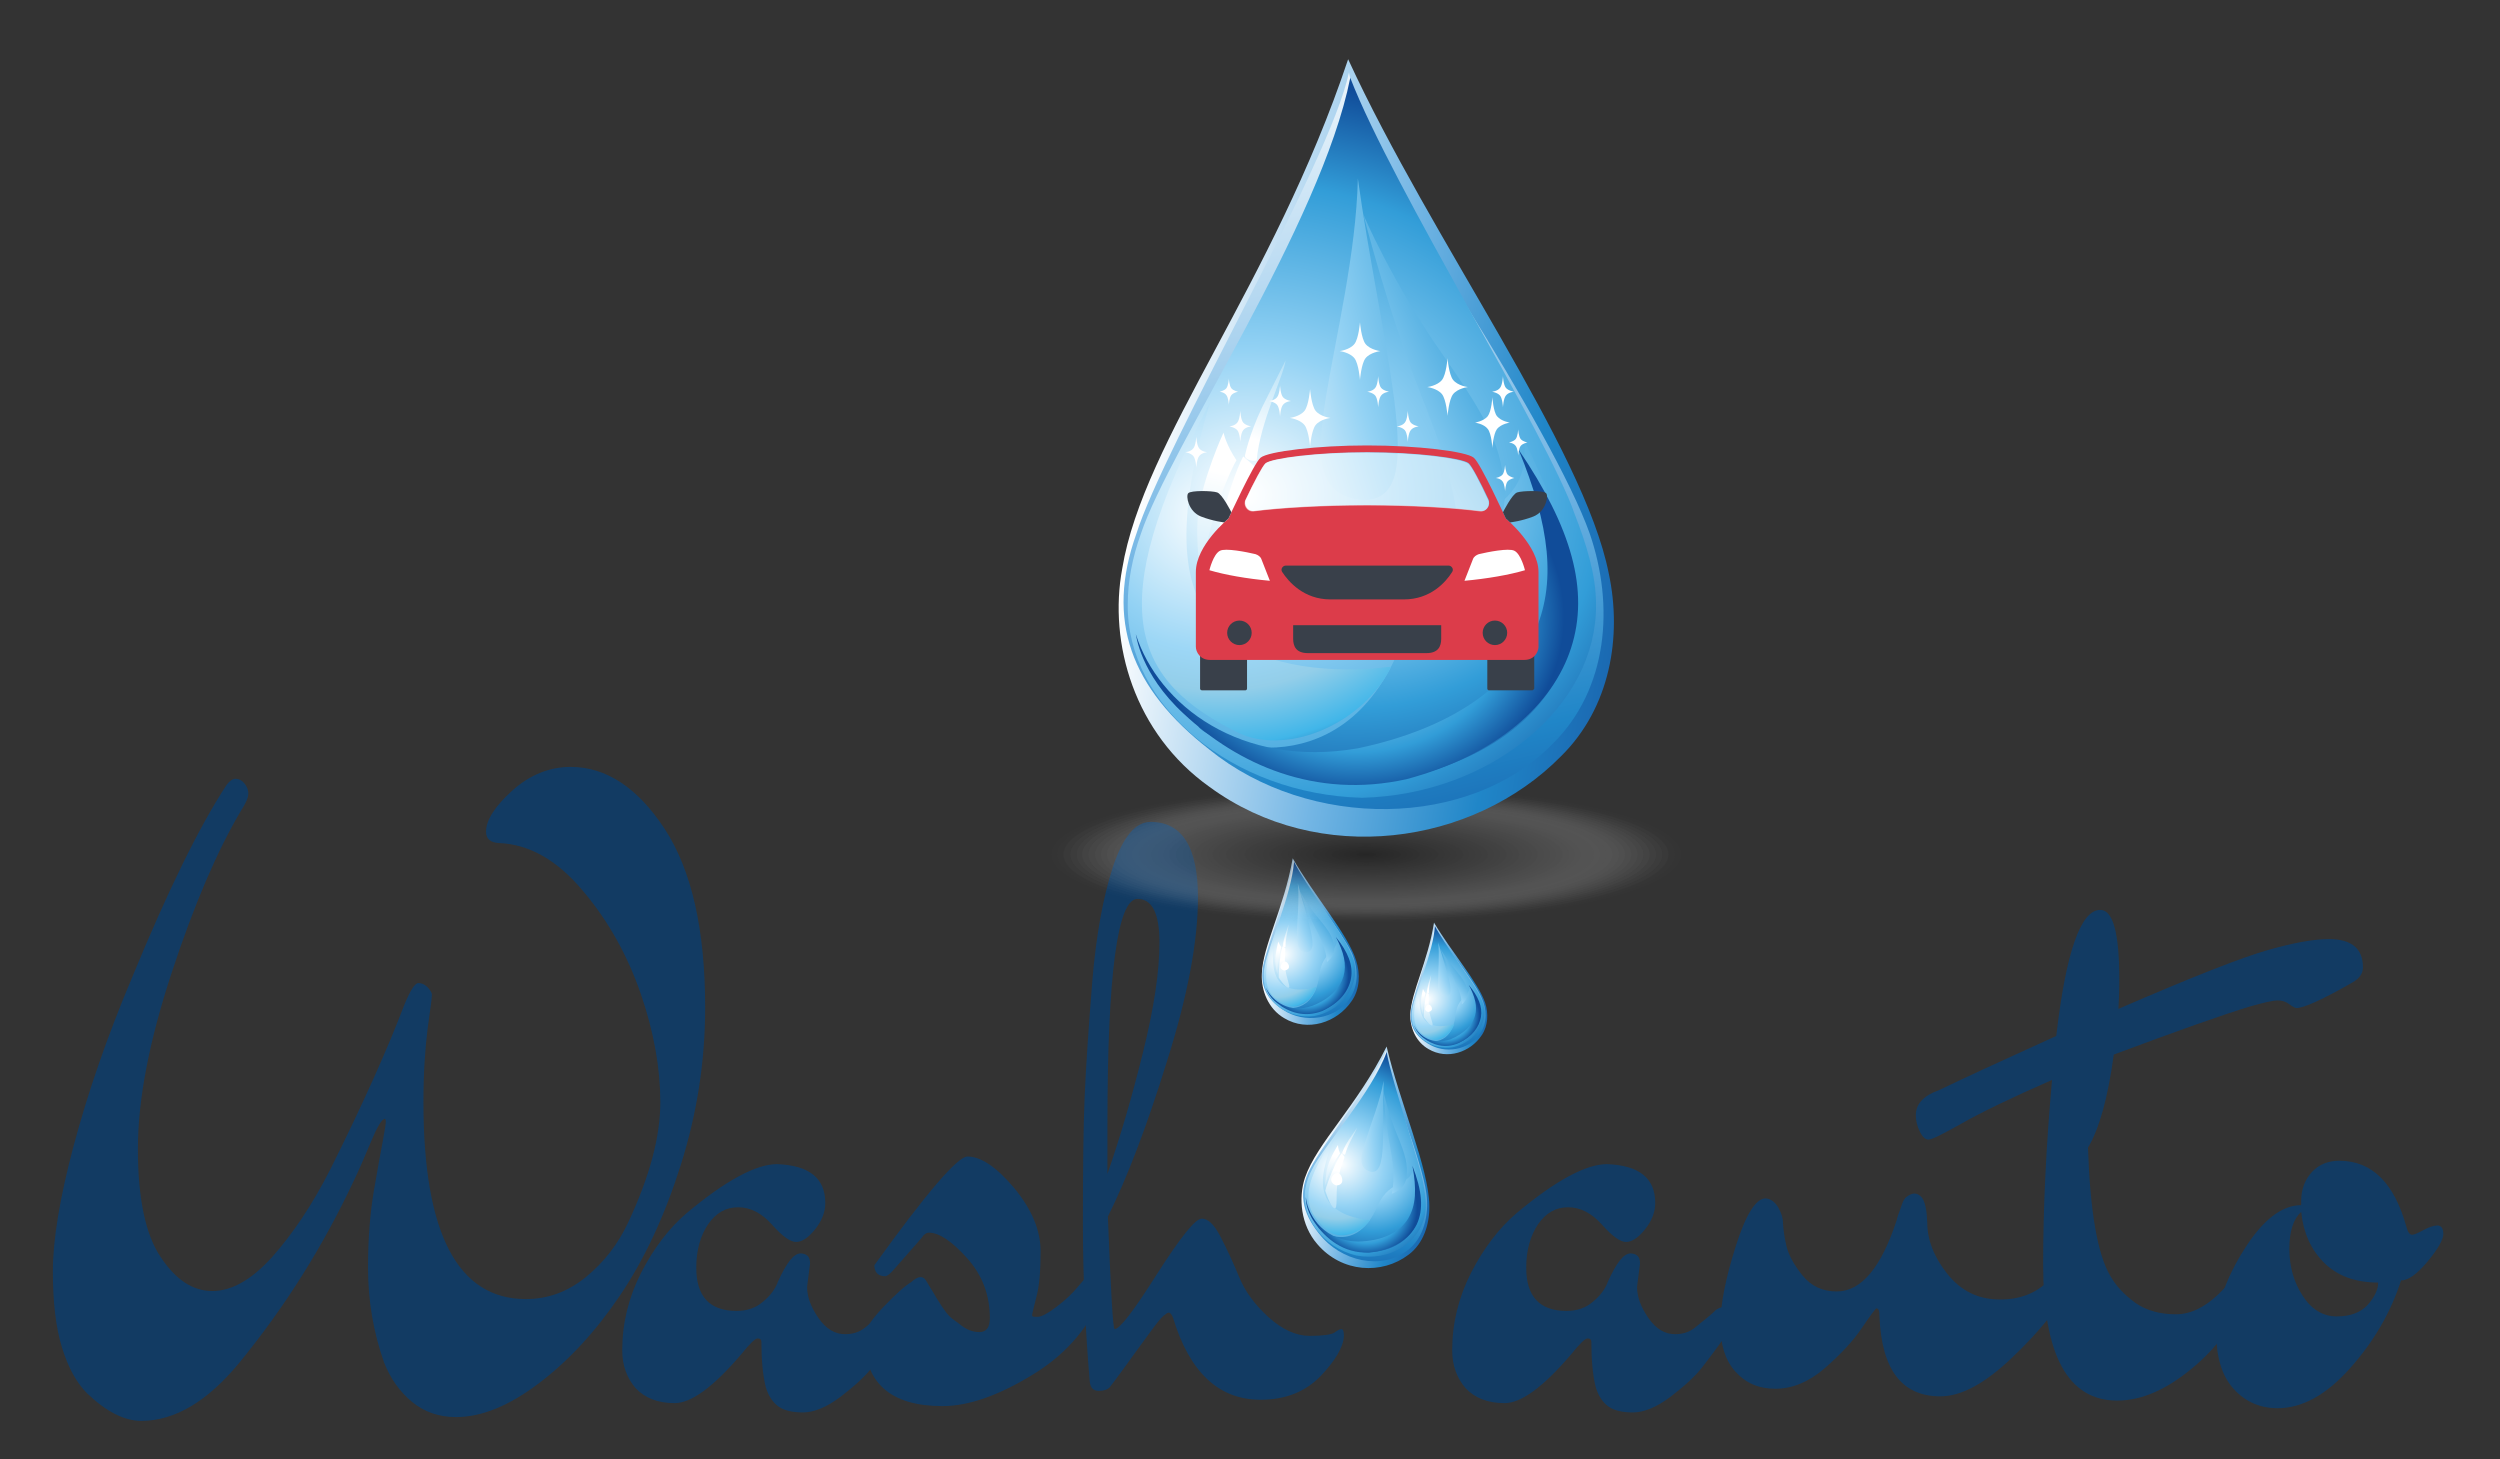 <?xml version="1.0" encoding="utf-8"?>
<!-- Generator: Adobe Illustrator 25.0.0, SVG Export Plug-In . SVG Version: 6.00 Build 0)  -->
<svg version="1.1" id="Calque_1" xmlns="http://www.w3.org/2000/svg" xmlns:xlink="http://www.w3.org/1999/xlink" x="0px" y="0px"
	 viewBox="0 0 591 345" style="enable-background:new 0 0 591 345;" xml:space="preserve">
<rect x="0" y="0" width="591" height="345" fill="#333333" stroke="none"/>
<style type="text/css">
	.st0{fill:#123B63;}
	.st1{fill-rule:evenodd;clip-rule:evenodd;fill:url(#SVGID_1_);}
	.st2{fill-rule:evenodd;clip-rule:evenodd;fill:url(#SVGID_2_);}
	.st3{fill-rule:evenodd;clip-rule:evenodd;fill:url(#SVGID_3_);}
	.st4{fill-rule:evenodd;clip-rule:evenodd;fill:url(#SVGID_4_);}
	.st5{fill-rule:evenodd;clip-rule:evenodd;fill:url(#SVGID_5_);}
	.st6{fill-rule:evenodd;clip-rule:evenodd;fill:url(#SVGID_6_);}
	.st7{fill-rule:evenodd;clip-rule:evenodd;fill:url(#SVGID_7_);}
	.st8{fill-rule:evenodd;clip-rule:evenodd;fill:url(#SVGID_8_);}
	.st9{fill-rule:evenodd;clip-rule:evenodd;fill:url(#SVGID_9_);}
	.st10{fill-rule:evenodd;clip-rule:evenodd;fill:#FFFFFF;}
	.st11{fill-rule:evenodd;clip-rule:evenodd;fill:url(#SVGID_10_);}
	.st12{fill-rule:evenodd;clip-rule:evenodd;fill:url(#SVGID_11_);}
	.st13{fill-rule:evenodd;clip-rule:evenodd;fill:url(#SVGID_12_);}
	.st14{fill-rule:evenodd;clip-rule:evenodd;fill:url(#SVGID_13_);}
	.st15{fill-rule:evenodd;clip-rule:evenodd;fill:url(#SVGID_14_);}
	.st16{fill-rule:evenodd;clip-rule:evenodd;fill:url(#SVGID_15_);}
	.st17{fill-rule:evenodd;clip-rule:evenodd;fill:url(#SVGID_16_);}
	.st18{fill-rule:evenodd;clip-rule:evenodd;fill:url(#SVGID_17_);}
	.st19{fill-rule:evenodd;clip-rule:evenodd;fill:url(#SVGID_18_);}
	.st20{fill-rule:evenodd;clip-rule:evenodd;fill:url(#SVGID_19_);}
	.st21{fill-rule:evenodd;clip-rule:evenodd;fill:url(#SVGID_20_);}
	.st22{fill-rule:evenodd;clip-rule:evenodd;fill:url(#SVGID_21_);}
	.st23{fill-rule:evenodd;clip-rule:evenodd;fill:url(#SVGID_22_);}
	.st24{fill-rule:evenodd;clip-rule:evenodd;fill:url(#SVGID_23_);}
	.st25{fill-rule:evenodd;clip-rule:evenodd;fill:url(#SVGID_24_);}
	.st26{fill-rule:evenodd;clip-rule:evenodd;fill:url(#SVGID_25_);}
	.st27{fill-rule:evenodd;clip-rule:evenodd;fill:url(#SVGID_26_);}
	.st28{fill-rule:evenodd;clip-rule:evenodd;fill:url(#SVGID_27_);}
	.st29{fill-rule:evenodd;clip-rule:evenodd;fill:url(#SVGID_28_);}
	.st30{fill-rule:evenodd;clip-rule:evenodd;fill:url(#SVGID_29_);}
	.st31{fill-rule:evenodd;clip-rule:evenodd;fill:url(#SVGID_30_);}
	.st32{fill-rule:evenodd;clip-rule:evenodd;fill:url(#SVGID_31_);}
	.st33{fill-rule:evenodd;clip-rule:evenodd;fill:url(#SVGID_32_);}
	.st34{fill-rule:evenodd;clip-rule:evenodd;fill:url(#SVGID_33_);}
	.st35{opacity:0.25;}
	.st36{opacity:0;fill-rule:evenodd;clip-rule:evenodd;fill:#FFFFFF;}
	.st37{opacity:1.960784e-02;fill-rule:evenodd;clip-rule:evenodd;fill:#FAFAFA;}
	.st38{opacity:3.921569e-02;fill-rule:evenodd;clip-rule:evenodd;fill:#F5F5F5;}
	.st39{opacity:5.882353e-02;fill-rule:evenodd;clip-rule:evenodd;fill:#F0F0F0;}
	.st40{opacity:7.843138e-02;fill-rule:evenodd;clip-rule:evenodd;fill:#EBEBEB;}
	.st41{opacity:9.803922e-02;fill-rule:evenodd;clip-rule:evenodd;fill:#E6E6E6;}
	.st42{opacity:0.118;fill-rule:evenodd;clip-rule:evenodd;fill:#E1E1E1;}
	.st43{opacity:0.137;fill-rule:evenodd;clip-rule:evenodd;fill:#DCDCDC;}
	.st44{opacity:0.157;fill-rule:evenodd;clip-rule:evenodd;fill:#D7D7D7;}
	.st45{opacity:0.176;fill-rule:evenodd;clip-rule:evenodd;fill:#D2D2D2;}
	.st46{opacity:0.196;fill-rule:evenodd;clip-rule:evenodd;fill:#CDCDCD;}
	.st47{opacity:0.216;fill-rule:evenodd;clip-rule:evenodd;fill:#C8C8C8;}
	.st48{opacity:0.235;fill-rule:evenodd;clip-rule:evenodd;fill:#C3C3C3;}
	.st49{opacity:0.255;fill-rule:evenodd;clip-rule:evenodd;fill:#BEBEBE;}
	.st50{opacity:0.275;fill-rule:evenodd;clip-rule:evenodd;fill:#B9B9B9;}
	.st51{opacity:0.294;fill-rule:evenodd;clip-rule:evenodd;fill:#B4B4B4;}
	.st52{opacity:0.314;fill-rule:evenodd;clip-rule:evenodd;fill:#AFAFAF;}
	.st53{opacity:0.333;fill-rule:evenodd;clip-rule:evenodd;fill:#AAAAAA;}
	.st54{opacity:0.353;fill-rule:evenodd;clip-rule:evenodd;fill:#A5A5A5;}
	.st55{opacity:0.372;fill-rule:evenodd;clip-rule:evenodd;fill:#A0A0A0;}
	.st56{opacity:0.392;fill-rule:evenodd;clip-rule:evenodd;fill:#9B9B9B;}
	.st57{opacity:0.412;fill-rule:evenodd;clip-rule:evenodd;fill:#969696;}
	.st58{opacity:0.431;fill-rule:evenodd;clip-rule:evenodd;fill:#919191;}
	.st59{opacity:0.451;fill-rule:evenodd;clip-rule:evenodd;fill:#8C8C8C;}
	.st60{opacity:0.471;fill-rule:evenodd;clip-rule:evenodd;fill:#878787;}
	.st61{opacity:0.49;fill-rule:evenodd;clip-rule:evenodd;fill:#828282;}
	.st62{opacity:0.51;fill-rule:evenodd;clip-rule:evenodd;fill:#7D7D7D;}
	.st63{opacity:0.529;fill-rule:evenodd;clip-rule:evenodd;fill:#787878;}
	.st64{opacity:0.549;fill-rule:evenodd;clip-rule:evenodd;fill:#737373;}
	.st65{opacity:0.569;fill-rule:evenodd;clip-rule:evenodd;fill:#6E6E6E;}
	.st66{opacity:0.588;fill-rule:evenodd;clip-rule:evenodd;fill:#696969;}
	.st67{opacity:0.608;fill-rule:evenodd;clip-rule:evenodd;fill:#646464;}
	.st68{opacity:0.627;fill-rule:evenodd;clip-rule:evenodd;fill:#5F5F5F;}
	.st69{opacity:0.647;fill-rule:evenodd;clip-rule:evenodd;fill:#5A5A5A;}
	.st70{opacity:0.667;fill-rule:evenodd;clip-rule:evenodd;fill:#555555;}
	.st71{opacity:0.686;fill-rule:evenodd;clip-rule:evenodd;fill:#505050;}
	.st72{opacity:0.706;fill-rule:evenodd;clip-rule:evenodd;fill:#4B4B4B;}
	.st73{opacity:0.726;fill-rule:evenodd;clip-rule:evenodd;fill:#464646;}
	.st74{opacity:0.745;fill-rule:evenodd;clip-rule:evenodd;fill:#414141;}
	.st75{opacity:0.765;fill-rule:evenodd;clip-rule:evenodd;fill:#3C3C3C;}
	.st76{opacity:0.784;fill-rule:evenodd;clip-rule:evenodd;fill:#373737;}
	.st77{opacity:0.804;fill-rule:evenodd;clip-rule:evenodd;fill:#323232;}
	.st78{opacity:0.824;fill-rule:evenodd;clip-rule:evenodd;fill:#2D2D2D;}
	.st79{opacity:0.843;fill-rule:evenodd;clip-rule:evenodd;fill:#282828;}
	.st80{opacity:0.863;fill-rule:evenodd;clip-rule:evenodd;fill:#232323;}
	.st81{opacity:0.882;fill-rule:evenodd;clip-rule:evenodd;fill:#1E1E1E;}
	.st82{opacity:0.902;fill-rule:evenodd;clip-rule:evenodd;fill:#191919;}
	.st83{opacity:0.922;fill-rule:evenodd;clip-rule:evenodd;fill:#141414;}
	.st84{opacity:0.941;fill-rule:evenodd;clip-rule:evenodd;fill:#0F0F0F;}
	.st85{opacity:0.961;fill-rule:evenodd;clip-rule:evenodd;fill:#0A0A0A;}
	.st86{opacity:0.98;fill-rule:evenodd;clip-rule:evenodd;fill:#050505;}
	.st87{fill-rule:evenodd;clip-rule:evenodd;}
	.st88{fill-rule:evenodd;clip-rule:evenodd;fill:url(#SVGID_34_);}
	.st89{fill-rule:evenodd;clip-rule:evenodd;fill:url(#SVGID_35_);}
	.st90{fill-rule:evenodd;clip-rule:evenodd;fill:url(#SVGID_36_);}
	.st91{fill-rule:evenodd;clip-rule:evenodd;fill:url(#SVGID_37_);}
	.st92{fill-rule:evenodd;clip-rule:evenodd;fill:url(#SVGID_38_);}
	.st93{fill-rule:evenodd;clip-rule:evenodd;fill:url(#SVGID_39_);}
	.st94{fill-rule:evenodd;clip-rule:evenodd;fill:url(#SVGID_40_);}
	.st95{fill-rule:evenodd;clip-rule:evenodd;fill:url(#SVGID_41_);}
	.st96{fill-rule:evenodd;clip-rule:evenodd;fill:url(#SVGID_42_);}
	.st97{fill-rule:evenodd;clip-rule:evenodd;fill:url(#SVGID_43_);}
	.st98{fill-rule:evenodd;clip-rule:evenodd;fill:url(#SVGID_44_);}
	.st99{fill:#39404A;}
	.st100{fill:#DC3C4A;}
	.st101{fill:#FFFFFF;}
	.st102{opacity:0.5;fill:#FFFFFF;}
</style>
<g id="Wash_x27_auto_vecto_5_">
	<path class="st0" d="M53.6,185.5c0.7-0.9,1.4-1.4,2.1-1.4s1.4,0.3,2,1c0.6,0.7,1,1.5,1,2.5c0,1-0.6,2.3-1.7,4
		c-5.6,9.4-11.1,22.2-16.4,38.3c-5.3,16.1-8,30-8,41.7c0,11.7,1.8,20.3,5.4,25.6c3.6,5.4,7.6,8,12.2,8c4.6,0,9.3-2.7,14.1-8
		c4.8-5.4,9.5-12.3,13.8-20.8c7.7-15.4,13.5-28.4,17.5-38.9c1.4-3.4,2.5-5.1,3.3-5.1c0.8,0,1.5,0.3,2.2,1c0.6,0.7,1,1.2,1,1.8
		c0,0.5-0.3,3.1-1,7.9c-0.6,4.7-1,10.5-1,17.5c0,31,8.1,46.5,24.2,46.5c5.2,0,9.9-1.7,14.2-5.2c4.3-3.5,7.6-7.8,10-12.9
		c5.1-10.9,7.6-20.3,7.6-28.4c0-8-1.5-16.6-4.6-25.6c-3.1-9-7.6-17.2-13.7-24.4c-6.1-7.3-12.7-11-19.8-11.3c-2.1-0.1-3.1-1-3.1-2.7
		c0-2.7,2.1-6,6.2-9.7c4.1-3.7,8.8-5.6,13.8-5.6c8.4,0,15.8,4.9,22.2,14.6c6.4,9.8,9.6,23.8,9.6,42.3c0,12.6-1.9,24.9-5.7,37
		c-3.8,12.1-8.6,22.4-14.4,31c-5.8,8.6-12.2,15.5-19.2,20.8c-7,5.3-13.5,8-19.6,8c-4,0-7.5-1.2-10.4-3.6c-2.9-2.4-5.1-5.5-6.6-9.3
		c-2.5-7.1-3.8-14.5-3.8-22.4c0-6.9,0.5-13,1.4-18.3c0.9-5.2,1.6-9.1,2.1-11.7c0.5-2.6,0.7-4.1,0.7-4.5c0-0.5-0.1-0.7-0.2-0.7
		c-0.7,0-1.8,1.8-3.3,5.4c-1.5,3.6-2.8,6.6-4,9.1c-7.3,15.6-16.3,29.9-27,43c-7.6,9.3-15.4,13.9-23.3,13.9c-4,0-8.3-2.2-12.8-6.5
		c-2.4-2.4-4.4-5.9-5.9-10.7c-1.5-4.8-2.2-10.8-2.2-18.2c0-7.3,1.6-17.2,4.9-29.6c3.3-12.4,7.9-25.8,13.9-40
		C39.7,210.5,47.1,195.4,53.6,185.5z"/>
	<path class="st0" d="M191.5,298.7l-0.7,5.5c0,2.4,0.9,4.8,2.7,7.4c1.8,2.6,3.9,3.8,6.3,3.8c1.8,0,3.3-0.5,4.5-1.4
		c2.5-2,4.1-3.3,4.8-4c0.6-0.7,1.7-1.1,3.1-1.1c1.4,0,2.2,0.6,2.2,1.8c0,1.3-2.7,5.4-8.1,12.4c-1.7,2.2-4.3,4.6-7.6,7.1
		c-3.3,2.5-6.3,3.7-8.9,3.7c-2.6,0-4.6-0.5-5.9-1.5c-1.3-1-2.3-2.5-2.9-4.6c-0.7-2.9-1-6.4-1-10.6c0-0.5-0.3-0.8-0.9-0.8
		c-0.6,0-1.9,1.3-4,3.9c-6.5,7.6-11.7,11.4-15.6,11.4c-4,0-7-1.2-9.2-3.5c-2.1-2.4-3.2-5.4-3.2-9c0-6.4,1.5-12.5,4.5-18.4
		c3-5.8,6.6-10.5,10.7-14c9.2-7.7,16.4-11.6,21.4-11.6c7.6,0.3,11.4,3.3,11.4,9.2c0,2.1-0.8,4.2-2.4,6.2c-1.6,2-3.1,3-4.5,3
		s-3.3-1.4-5.7-4.1c-2.4-2.7-5.1-4.1-8-4.1c-2.9,0-5.2,1.3-7.1,4c-1.8,2.7-2.8,6.1-2.8,10.3c0,6.8,3.2,10.2,9.5,10.2
		c2.5,0,4.6-0.7,6.3-2.2c1.7-1.4,2.9-3,3.5-4.7c2-4.4,3.7-6.7,5.4-6.7C190.8,296.4,191.5,297.1,191.5,298.7z"/>
	<path class="st0" d="M245.3,311.3c0.9,0,2.4-0.8,4.5-2.4c2.1-1.6,3.7-3.1,5-4.7l1.9-2.2c0.8-0.9,1.6-1.4,2.4-1.4
		c1.4,0,2.1,0.9,2.1,2.7c0,0.7-0.1,1.2-0.2,1.6c-3,8.2-8.5,14.9-16.6,19.9c-8.1,5-15.3,7.6-21.6,7.6c-12.3,0-18.5-5.5-18.5-16.5
		c0-1.4,1.5-3.7,4.5-6.9c3-3.1,5.2-5.1,6.6-5.9c0.9-0.8,1.6-1.2,2.2-1.2s1,0.3,1.3,0.8c0.3,0.5,0.7,1.2,1.2,2c0.5,0.8,0.9,1.4,1.2,2
		c0.3,0.5,0.8,1.2,1.4,2.2c0.6,0.9,1.2,1.7,1.8,2.3c0.6,0.6,1.4,1.1,2.2,1.7c1.5,1.3,3.1,2,4.8,2c1.7,0,2.5-1.1,2.5-3.3
		c0-5.5-1.8-10.2-5.4-14.2c-3.6-4-6.6-6-9-6c-0.6,0-1.2,0.4-1.7,1.2l-6.4,7.3c-1,1.2-1.8,1.8-2.2,1.8c-1.7,0-2.6-0.9-2.6-2.6
		c12.3-17.1,19.7-25.7,22-25.7c3.2,0,6.9,2.5,11.1,7.5c4.1,5,6.2,9.9,6.2,14.9c0,4.7-0.3,8.3-1,10.8c-0.6,2.5-1,3.9-1,4.3
		S244.3,311.3,245.3,311.3z"/>
	<path class="st0" d="M263.5,314.2c1.2,0,4.5-4.3,10-13c5.5-8.6,9-13,10.5-13.1c1.5-0.1,3,1.3,4.5,4.2c1.5,2.9,3,6.1,4.4,9.5
		c1.4,3.5,3.8,6.7,7,9.6c3.2,2.9,6.5,4.4,9.7,4.4c3.2,0,5.2-0.3,5.9-0.8c0.7-0.5,1.2-0.8,1.6-0.8c0.4,0,0.6,0.5,0.6,1.6
		c-0.1,2.6-2,5.8-5.5,9.5c-3.6,3.7-8.3,5.6-14.2,5.6c-9.9,0-16.8-6.5-20.7-19.4c-0.3-0.8-0.7-1.2-1-1.2c-0.3,0-0.7,0.3-1.3,0.8
		c-0.6,0.5-1.8,2-3.6,4.5c-1.8,2.5-3.7,5-5.6,7.7c-1.9,2.6-3.1,4.2-3.5,4.7c-0.5,0.5-1.3,0.8-2.6,0.8c-1.3,0-2-0.8-2.1-2.4
		c-1-11.8-1.6-24.1-1.6-37c0-12.9,0.1-22.9,0.4-29.9c0.3-7.1,0.9-16.2,1.8-27.3c0.9-11.1,2.6-20.2,4.9-27.3
		c2.4-7.1,5.3-10.6,8.9-10.6c7.5,0,11.2,6,11.2,17.9c0,10.2-2.4,23.1-7.3,38.6c-4.8,15.5-9.5,27.8-14,36.8
		C262.6,305.4,263.1,314.2,263.5,314.2z M268.9,212.5c-4.7,0-7.1,17.7-7.1,53.2v11.8c3-8.6,5.8-18.2,8.4-28.7
		c2.6-10.5,3.9-19.1,3.9-26C274.1,216,272.4,212.5,268.9,212.5z"/>
	<path class="st0" d="M387.7,298.7l-0.7,5.5c0,2.4,0.9,4.8,2.7,7.4c1.8,2.6,3.9,3.8,6.3,3.8c1.8,0,3.3-0.5,4.5-1.4
		c2.5-2,4.1-3.3,4.8-4c0.6-0.7,1.7-1.1,3.1-1.1c1.4,0,2.2,0.6,2.2,1.8c0,1.3-2.7,5.4-8.1,12.4c-1.7,2.2-4.3,4.6-7.6,7.1
		c-3.3,2.5-6.3,3.7-8.9,3.7c-2.6,0-4.6-0.5-5.9-1.5c-1.3-1-2.3-2.5-2.9-4.6c-0.7-2.9-1-6.4-1-10.6c0-0.5-0.3-0.8-0.9-0.8
		c-0.6,0-1.9,1.3-4,3.9c-6.5,7.6-11.7,11.4-15.6,11.4c-4,0-7-1.2-9.2-3.5c-2.1-2.4-3.2-5.4-3.2-9c0-6.4,1.5-12.5,4.5-18.4
		c3-5.8,6.6-10.5,10.7-14c9.2-7.7,16.4-11.6,21.4-11.6c7.6,0.3,11.4,3.3,11.4,9.2c0,2.1-0.8,4.2-2.4,6.2c-1.6,2-3.1,3-4.5,3
		s-3.3-1.4-5.7-4.1c-2.4-2.7-5.1-4.1-8-4.1c-2.9,0-5.2,1.3-7.1,4c-1.8,2.7-2.8,6.1-2.8,10.3c0,6.8,3.2,10.2,9.5,10.2
		c2.5,0,4.6-0.7,6.3-2.2c1.7-1.4,2.9-3,3.5-4.7c2-4.4,3.7-6.7,5.4-6.7C387,296.4,387.7,297.1,387.7,298.7z"/>
	<path class="st0" d="M488.7,304.8c-2.3,4.7-6.7,10.1-13.1,16.2c-6.4,6.1-12,9.1-16.9,9.1c-9.1,0-13.9-6.3-14.4-19
		c0-1.2-0.2-1.8-0.7-1.8c-0.2,0-1.4,1.6-3.5,4.7c-2.1,3.1-5.1,6.3-8.8,9.5c-3.7,3.2-7.6,4.8-11.6,4.8c-4,0-7.1-1.4-9.5-4.1
		c-2.4-2.7-3.5-6.4-3.5-11.1c0-4.6,1.2-10.8,3.6-18.4c2.4-7.6,4.8-11.4,7.1-11.4c1.2,0.1,2.1,0.8,2.9,2c0.7,1.2,1.2,2.5,1.2,3.9
		c0.1,1.4,0.3,3.2,0.8,5.3c0.5,2.1,1.7,4.4,3.8,7c2.1,2.6,4.8,3.8,8.1,3.8c5.8,0,10.5-5.6,14.2-16.9c0-0.1,0.1-0.5,0.3-1.1
		c0.2-0.6,0.4-1,0.5-1.4c0.1-0.3,0.3-0.8,0.5-1.4c0.2-0.6,0.5-1,0.7-1.3c1.6-1.4,2.9-1.4,4,0c0.7,1,1.1,2.9,1.2,5.7
		c0,4.2,1.6,8.3,4.8,12.3c3.2,4,7.3,6,12.4,6c5.1,0,9.1-1.7,12.1-5.1c1.2-1.6,2.3-2.4,3.5-2.4c0.8,0,1.2,0.5,1.2,1.6
		C489.6,302.5,489.3,303.6,488.7,304.8z"/>
	<path class="st0" d="M452.9,263.6c0-2.6,1.8-4.6,5.5-5.9c5.6-2.7,14.9-7,27.7-12.8c2.3-19.9,5.8-29.8,10.4-29.8
		c3,0,4.5,5.4,4.5,16.3c0,3.1-0.1,5.5-0.2,7.1c17.5-7.6,29.3-12.2,35.3-13.9c6-1.7,10.8-2.6,14.4-2.6c5.4,0,8.1,2.2,8.1,6.7
		c0,1.4-0.8,2.6-2.4,3.5c-7.1,4.1-11.6,6.1-13.3,6.1c-0.3,0-0.9-0.3-1.7-0.9c-0.8-0.6-1.7-0.9-2.8-0.9c-1,0-3.2,0.5-6.4,1.4
		c-6.6,2-17.3,5.8-32.3,11.4c-1.4,10.2-3.4,17.5-6.1,22c0.5,14.9,2.2,25,5.2,30.2c1.4,2.5,3.4,4.6,6,6.5c2.6,1.8,5.8,2.7,9.6,2.7
		c3.8,0,7.5-2,11.2-5.9c0.7-0.8,1.3-1.2,1.7-1.2c0.9,0,1.4,0.9,1.4,2.6c0,5.5-3.2,11-9.7,16.6c-6.5,5.6-12.6,8.3-18.5,8.3
		c-11.6,0-17.5-10.7-17.5-32.2c0-13.5,0.7-28,2.1-43.6c-9.6,4.2-16.6,7.6-21.2,10.2c-4.6,2.6-7.2,3.9-8,3.9c-0.8,0-1.5-0.7-2.1-2
		C453.2,266.2,452.9,264.9,452.9,263.6z"/>
	<path class="st0" d="M568.9,290.1c0.3,1.2,0.8,1.8,1.3,1.8s1.4-0.4,2.7-1.1c1.3-0.7,2.4-1.1,3.3-1.1c0.9,0,1.4,0.7,1.4,2
		c0,1.3-1.2,3.5-3.7,6.5c-2.5,3-4.6,4.5-6.3,4.5c-2.4,7.5-6.4,14.4-12,20.7c-5.6,6.3-11.3,9.5-17.2,9.5c-4.1,0-7.6-1.5-10.4-4.6
		c-2.8-3.1-4.1-7.6-4.1-13.5c0-6,2.2-12.4,6.6-19.4c4.4-7,8.9-10.5,13.5-10.5V284c0-2.9,0.9-5.2,2.6-7c1.7-1.8,3.9-2.6,6.4-2.6
		C560.7,274.4,566,279.6,568.9,290.1z M562.2,303.2c-5.4,0-9.7-1.6-12.8-4.7c-3.1-3.1-4.9-7.1-5.4-12c-1.8,1.6-2.8,4.5-2.8,8.7
		c0,4.3,1.1,8,3.2,11.2c2.1,3.2,4.8,4.8,8,4.8c3.2,0,5.6-0.9,7.3-2.7C561.3,306.7,562.2,304.9,562.2,303.2z"/>
</g>
<g>
	<g id="Petite_2_12_">
		
			<linearGradient id="SVGID_1_" gradientUnits="userSpaceOnUse" x1="331.824" y1="342.804" x2="294.884" y2="336.29" gradientTransform="matrix(0.983 0.183 -0.183 0.983 83.681 -115.402)">
			<stop  offset="0" style="stop-color:#164D9C"/>
			<stop  offset="0.35" style="stop-color:#2086C8"/>
			<stop  offset="0.62" style="stop-color:#72B5E4"/>
			<stop  offset="1" style="stop-color:#FFFFFF"/>
		</linearGradient>
		<path class="st1" d="M327.8,247.4c3.1,13.2,10,28.9,10.1,37.6c0.1,4.4-1.4,9-4.9,11.6c-6.3,4.8-15.8,4.3-21.6-2.5
			c-3.9-4.5-4.5-10.9-2.9-15.7C311.3,270.2,320.8,261.5,327.8,247.4z"/>
		
			<linearGradient id="SVGID_2_" gradientUnits="userSpaceOnUse" x1="313.316" y1="371.736" x2="299.024" y2="309.833" gradientTransform="matrix(0.983 0.183 -0.183 0.983 83.681 -115.402)">
			<stop  offset="0" style="stop-color:#164D9C"/>
			<stop  offset="0.2" style="stop-color:#2086C8"/>
			<stop  offset="0.45" style="stop-color:#72B5E4"/>
			<stop  offset="1" style="stop-color:#FFFFFF"/>
		</linearGradient>
		<path class="st2" d="M327.7,248.3c0,4.4,2.4,10.7,4.6,17.1c2.3,6.4,4.4,13,4.9,16.7c0.7,5.1-0.6,10.6-4.5,13.5
			c-6,4.7-15.7,2.7-20.9-4c-4.1-5.1-4.9-9.9-2.1-15.3C312.5,270.7,325.6,254.2,327.7,248.3z"/>
		
			<radialGradient id="SVGID_3_" cx="518.759" cy="378.818" r="10.931" gradientTransform="matrix(2.641 0.557 -0.415 2.538 -895.884 -975.193)" gradientUnits="userSpaceOnUse">
			<stop  offset="0" style="stop-color:#FFFFFF"/>
			<stop  offset="0.35" style="stop-color:#93D2F4"/>
			<stop  offset="0.75" style="stop-color:#329DD8"/>
			<stop  offset="1" style="stop-color:#104C99"/>
		</radialGradient>
		<path class="st3" d="M320.6,296.8c-7.8-1.9-13.2-9.1-12-15.9c0.3-1.6,0.8-3.1,1.6-4.5c2.6-5.3,14.3-18.4,17.6-27.7
			c1.4,7.8,8,26.3,8.8,31.9c0.4,2.2,0.6,4.3,0.3,6.3C335.8,293.7,328.5,298.3,320.6,296.8z"/>
		
			<radialGradient id="SVGID_4_" cx="521.223" cy="378.977" r="8.924" gradientTransform="matrix(2.641 0.557 -0.415 2.538 -895.884 -975.193)" gradientUnits="userSpaceOnUse">
			<stop  offset="0" style="stop-color:#FFFFFF"/>
			<stop  offset="0.28" style="stop-color:#93D2F4"/>
			<stop  offset="0.61" style="stop-color:#329DD8"/>
			<stop  offset="1" style="stop-color:#104C99"/>
		</radialGradient>
		<path class="st4" d="M311.5,290c0-0.3,4.5,5.9,12.1,6.1c5.7-0.4,9.3-2.8,11-6.3c1.7-3.6,1.3-8.2-0.3-14.7c-0.4,5.9-5.6,3-8.7,10.1
			C320.7,296.5,312.3,291.6,311.5,290z"/>
		
			<radialGradient id="SVGID_5_" cx="521.325" cy="382.018" r="4.742" gradientTransform="matrix(2.641 0.557 -0.415 2.538 -895.884 -975.193)" gradientUnits="userSpaceOnUse">
			<stop  offset="0" style="stop-color:#FFFFFF"/>
			<stop  offset="0.35" style="stop-color:#93D2F4"/>
			<stop  offset="0.75" style="stop-color:#329DD8"/>
			<stop  offset="1" style="stop-color:#104C99"/>
		</radialGradient>
		<path class="st5" d="M308.7,283c0,0.1-0.2,2.7,2,5.9c2.7,4,7,7.4,12.8,7.2c5.8-0.5,9.6-3.1,11.4-6.6c1.7-3.6,1.3-8-1-13.9
			c1,5.4,0.9,9.4-1.1,12.6c-2,3.1-5.9,5.2-11.8,5.3C313.6,293.4,309.3,288.1,308.7,283z"/>
		
			<radialGradient id="SVGID_6_" cx="518.178" cy="379.304" r="7.131" gradientTransform="matrix(2.641 0.557 -0.415 2.538 -895.884 -975.193)" gradientUnits="userSpaceOnUse">
			<stop  offset="0" style="stop-color:#FFFFFF"/>
			<stop  offset="0.51" style="stop-color:#9DD7F6"/>
			<stop  offset="0.65" style="stop-color:#93CEE9"/>
			<stop  offset="0.85" style="stop-color:#41B6E9"/>
			<stop  offset="1" style="stop-color:#104C99"/>
		</radialGradient>
		<path class="st6" d="M314,291c-6-4.9-7.1-10.1,1.8-22.5c-3.9,8.5-3.7,12.9-1.6,15.7c2.1,2.7,6.1,4,9.7,4.2
			C321.5,291.8,316.8,293.1,314,291z"/>
		
			<linearGradient id="SVGID_7_" gradientUnits="userSpaceOnUse" x1="293.234" y1="364.784" x2="298.999" y2="339.813" gradientTransform="matrix(0.983 0.183 -0.183 0.983 83.681 -115.402)">
			<stop  offset="0" style="stop-color:#164D9C"/>
			<stop  offset="0.1" style="stop-color:#2086C8"/>
			<stop  offset="0.26" style="stop-color:#7ECAF1"/>
			<stop  offset="1" style="stop-color:#FFFFFF"/>
		</linearGradient>
		<path class="st7" d="M313.3,280.3c0,0,0-2.7,0.6-4.6c0.5-2,2.4-5.1,2.4-5c0,0,0,0.9,0.5,2C316.4,273.1,314.2,276.3,313.3,280.3z"
			/>
		
			<linearGradient id="SVGID_8_" gradientUnits="userSpaceOnUse" x1="299.484" y1="367.346" x2="299.908" y2="343.052" gradientTransform="matrix(0.983 0.183 -0.183 0.983 83.681 -115.402)">
			<stop  offset="0" style="stop-color:#164D9C"/>
			<stop  offset="0.2" style="stop-color:#2086C8"/>
			<stop  offset="0.37" style="stop-color:#7ECAF1"/>
			<stop  offset="1" style="stop-color:#FFFFFF"/>
		</linearGradient>
		<path class="st8" d="M313.3,281.5c0.4-1.9,2.7-7.4,3.9-8.9c0.1,0.2,0.3,0.4,0.6,0.8c0.2,0.3-0.8,1.8-1.5,5.5
			c-0.7,3.7,0.1,7.1-0.9,6.7C314.4,285.2,313.3,281.4,313.3,281.5z"/>
		
			<linearGradient id="SVGID_9_" gradientUnits="userSpaceOnUse" x1="304.165" y1="328.557" x2="301.184" y2="337.731" gradientTransform="matrix(0.983 0.183 -0.183 0.983 83.681 -115.402)">
			<stop  offset="0" style="stop-color:#7ECAF1"/>
			<stop  offset="1" style="stop-color:#FFFFFF"/>
		</linearGradient>
		<path class="st9" d="M317.3,272.5c-0.1,0.3,0.6,0.6,0.7,0.4c0.6-2.4,2.6-5.4,2.8-6.3c0,0-0.7,1.1-1.9,2.8
			C317.7,271.2,317.3,272.5,317.3,272.5z"/>
		<path class="st10" d="M316.3,277.3c0.8,0.2,1.1,1.4,1,2c-0.1,0.6-0.8,1-1.5,0.9c-0.7-0.2-1.2-0.9-1.1-1.5
			C314.8,278.1,315.5,277.2,316.3,277.3z"/>
		
			<linearGradient id="SVGID_10_" gradientUnits="userSpaceOnUse" x1="320.063" y1="329.329" x2="302.751" y2="338.534" gradientTransform="matrix(0.983 0.183 -0.183 0.983 83.681 -115.402)">
			<stop  offset="0" style="stop-color:#104C99"/>
			<stop  offset="0.25" style="stop-color:#329DD8"/>
			<stop  offset="0.65" style="stop-color:#93D2F4"/>
			<stop  offset="1" style="stop-color:#FFFFFF"/>
		</linearGradient>
		<path class="st11" d="M329,282.2c0,0,3.2-0.9,3.5-3.9c0.3-3-0.1-4.9-2.2-10c-2.2-5.2-3.3-10.6-3.3-10.4c0-0.1,0.4,6.9,1.5,12.5
			C329.2,274.2,329.9,278.4,329,282.2z"/>
		
			<linearGradient id="SVGID_11_" gradientUnits="userSpaceOnUse" x1="319.556" y1="327.435" x2="299.361" y2="333.609" gradientTransform="matrix(0.983 0.183 -0.183 0.983 83.681 -115.402)">
			<stop  offset="0" style="stop-color:#104C99"/>
			<stop  offset="0.25" style="stop-color:#329DD8"/>
			<stop  offset="0.65" style="stop-color:#93D2F4"/>
			<stop  offset="1" style="stop-color:#FFFFFF"/>
		</linearGradient>
		<path class="st12" d="M324,277c2.1,0.4,2.7-2.1,2.9-6.3c0.2-4.2,0-10.2,0.2-15.2c-0.9,5-3.1,10.4-4.3,14.3
			C321.5,273.7,321.2,276.2,324,277z"/>
	</g>
	<g id="Petite_2_11_">
		
			<linearGradient id="SVGID_12_" gradientUnits="userSpaceOnUse" x1="370.954" y1="184.551" x2="349.277" y2="180.729" gradientTransform="matrix(0.99 -0.144 0.144 0.99 -37.925 104.747)">
			<stop  offset="0" style="stop-color:#164D9C"/>
			<stop  offset="0.35" style="stop-color:#2086C8"/>
			<stop  offset="0.62" style="stop-color:#72B5E4"/>
			<stop  offset="1" style="stop-color:#FFFFFF"/>
		</linearGradient>
		<path class="st13" d="M339,218.1c4,6.8,10.5,14.2,12.1,19c0.8,2.4,0.7,5.4-0.8,7.6c-2.7,4.1-8.2,5.9-12.6,3.3
			c-3-1.7-4.4-5.1-4.3-8.2C333.6,234.5,337.5,227.5,339,218.1z"/>
		
			<linearGradient id="SVGID_13_" gradientUnits="userSpaceOnUse" x1="360.094" y1="201.636" x2="351.662" y2="165.116" gradientTransform="matrix(0.99 -0.144 0.144 0.99 -37.925 104.747)">
			<stop  offset="0" style="stop-color:#164D9C"/>
			<stop  offset="0.2" style="stop-color:#2086C8"/>
			<stop  offset="0.45" style="stop-color:#72B5E4"/>
			<stop  offset="1" style="stop-color:#FFFFFF"/>
		</linearGradient>
		<path class="st14" d="M339.1,218.6c0.7,2.5,3.1,5.5,5.5,8.7c2.4,3.1,4.7,6.4,5.6,8.4c1.3,2.8,1.5,6.1-0.3,8.6
			c-2.6,4-8.4,5-12.5,2.3c-3.2-2-4.4-4.6-3.8-8.2C334.3,234.6,338.9,222.4,339.1,218.6z"/>
		
			<radialGradient id="SVGID_14_" cx="529.31" cy="301.633" r="6.527" gradientTransform="matrix(2.658 -0.438 0.327 2.555 -1168.02 -302.657)" gradientUnits="userSpaceOnUse">
			<stop  offset="0" style="stop-color:#FFFFFF"/>
			<stop  offset="0.35" style="stop-color:#93D2F4"/>
			<stop  offset="0.75" style="stop-color:#329DD8"/>
			<stop  offset="1" style="stop-color:#104C99"/>
		</radialGradient>
		<path class="st15" d="M343.3,247.6c-4.7,0.6-9-2.3-9.5-6.3c-0.1-0.9-0.1-1.9,0.1-2.9c0.6-3.6,5-13.5,5.3-19.5
			c2.1,4.1,9,13.1,10.4,16.1c0.6,1.2,1.1,2.3,1.3,3.5C351.4,242.5,348,246.7,343.3,247.6z"/>
		
			<radialGradient id="SVGID_15_" cx="530.781" cy="301.728" r="5.329" gradientTransform="matrix(2.658 -0.438 0.327 2.555 -1168.02 -302.657)" gradientUnits="userSpaceOnUse">
			<stop  offset="0" style="stop-color:#FFFFFF"/>
			<stop  offset="0.28" style="stop-color:#93D2F4"/>
			<stop  offset="0.61" style="stop-color:#329DD8"/>
			<stop  offset="1" style="stop-color:#104C99"/>
		</radialGradient>
		<path class="st16" d="M337,245.7c-0.1-0.2,3.5,2.3,7.9,0.8c3.2-1.5,4.8-3.6,5.1-6c0.3-2.4-0.6-5-2.7-8.2c0.8,3.4-2.7,2.9-3.2,7.6
			C343.3,247.4,337.7,246.4,337,245.7z"/>
		
			<radialGradient id="SVGID_16_" cx="530.842" cy="303.544" r="2.832" gradientTransform="matrix(2.658 -0.438 0.327 2.555 -1168.02 -302.657)" gradientUnits="userSpaceOnUse">
			<stop  offset="0" style="stop-color:#FFFFFF"/>
			<stop  offset="0.35" style="stop-color:#93D2F4"/>
			<stop  offset="0.75" style="stop-color:#329DD8"/>
			<stop  offset="1" style="stop-color:#104C99"/>
		</radialGradient>
		<path class="st17" d="M334.3,242.4c0,0,0.4,1.6,2.1,2.9c2.2,1.7,5.2,2.7,8.4,1.3c3.2-1.5,4.9-3.9,5.3-6.2c0.4-2.4-0.6-4.8-2.9-7.6
			c1.5,2.8,2.1,5.1,1.5,7.3c-0.6,2.2-2.5,4.2-5.8,5.6C338.8,247.1,335.5,245.1,334.3,242.4z"/>
		
			<radialGradient id="SVGID_17_" cx="528.963" cy="301.923" r="4.258" gradientTransform="matrix(2.658 -0.438 0.327 2.555 -1168.02 -302.657)" gradientUnits="userSpaceOnUse">
			<stop  offset="0" style="stop-color:#FFFFFF"/>
			<stop  offset="0.51" style="stop-color:#9DD7F6"/>
			<stop  offset="0.65" style="stop-color:#93CEE9"/>
			<stop  offset="0.85" style="stop-color:#41B6E9"/>
			<stop  offset="1" style="stop-color:#104C99"/>
		</radialGradient>
		<path class="st18" d="M338.6,245.7c-4.2-1.5-5.7-4.2-2.8-13.1c-0.7,5.7,0.1,8.1,1.8,9.2c1.6,1.1,4.1,0.9,6.2,0.3
			C343,244.5,340.5,246.3,338.6,245.7z"/>
		
			<linearGradient id="SVGID_18_" gradientUnits="userSpaceOnUse" x1="348.301" y1="198.186" x2="351.798" y2="183.037" gradientTransform="matrix(0.99 -0.144 0.144 0.99 -37.925 104.747)">
			<stop  offset="0" style="stop-color:#164D9C"/>
			<stop  offset="0.1" style="stop-color:#2086C8"/>
			<stop  offset="0.26" style="stop-color:#7ECAF1"/>
			<stop  offset="1" style="stop-color:#FFFFFF"/>
		</linearGradient>
		<path class="st19" d="M336.4,239.8c0,0-0.5-1.5-0.5-2.7c0-1.3,0.5-3.4,0.5-3.3c0,0,0.2,0.5,0.6,1
			C336.9,235.1,336.3,237.4,336.4,239.8z"/>
		
			<linearGradient id="SVGID_19_" gradientUnits="userSpaceOnUse" x1="351.88" y1="199.451" x2="352.133" y2="184.93" gradientTransform="matrix(0.99 -0.144 0.144 0.99 -37.925 104.747)">
			<stop  offset="0" style="stop-color:#164D9C"/>
			<stop  offset="0.2" style="stop-color:#2086C8"/>
			<stop  offset="0.37" style="stop-color:#7ECAF1"/>
			<stop  offset="1" style="stop-color:#FFFFFF"/>
		</linearGradient>
		<path class="st20" d="M336.6,240.5c-0.1-1.2,0.3-4.7,0.7-5.9c0.1,0.1,0.2,0.2,0.4,0.3c0.2,0.1-0.1,1.2,0.1,3.5
			c0.2,2.3,1.3,4,0.7,4C337.8,242.4,336.6,240.4,336.6,240.5z"/>
		
			<linearGradient id="SVGID_20_" gradientUnits="userSpaceOnUse" x1="354.975" y1="176.111" x2="353.149" y2="181.729" gradientTransform="matrix(0.99 -0.144 0.144 0.99 -37.925 104.747)">
			<stop  offset="0" style="stop-color:#7ECAF1"/>
			<stop  offset="1" style="stop-color:#FFFFFF"/>
		</linearGradient>
		<path class="st21" d="M337.3,234.6c0,0.2,0.5,0.2,0.5,0.1c-0.1-1.5,0.6-3.6,0.5-4.2c0,0-0.2,0.8-0.6,2
			C337.4,233.7,337.3,234.6,337.3,234.6z"/>
		<path class="st10" d="M337.6,237.5c0.5-0.1,0.9,0.5,0.9,0.9c0.1,0.4-0.3,0.7-0.7,0.8c-0.4,0.1-0.8-0.2-0.9-0.6
			C336.9,238.3,337.1,237.6,337.6,237.5z"/>
		
			<linearGradient id="SVGID_21_" gradientUnits="userSpaceOnUse" x1="364.876" y1="176.266" x2="353.719" y2="182.198" gradientTransform="matrix(0.99 -0.144 0.144 0.99 -37.925 104.747)">
			<stop  offset="0" style="stop-color:#104C99"/>
			<stop  offset="0.25" style="stop-color:#329DD8"/>
			<stop  offset="0.65" style="stop-color:#93D2F4"/>
			<stop  offset="1" style="stop-color:#FFFFFF"/>
		</linearGradient>
		<path class="st22" d="M345.6,237.4c0,0,1.6-1.2,1.3-3c-0.3-1.8-0.9-2.8-2.9-5.2c-2.1-2.5-3.7-5.2-3.6-5.2c0-0.1,1.4,3.8,3,6.8
			C344.4,232.9,345.5,235.1,345.6,237.4z"/>
		
			<linearGradient id="SVGID_22_" gradientUnits="userSpaceOnUse" x1="365.087" y1="175.155" x2="351.776" y2="179.225" gradientTransform="matrix(0.99 -0.144 0.144 0.99 -37.925 104.747)">
			<stop  offset="0" style="stop-color:#104C99"/>
			<stop  offset="0.25" style="stop-color:#329DD8"/>
			<stop  offset="0.65" style="stop-color:#93D2F4"/>
			<stop  offset="1" style="stop-color:#FFFFFF"/>
		</linearGradient>
		<path class="st23" d="M341.9,235.6c1.3-0.2,1.2-1.8,0.6-4.2c-0.6-2.4-1.7-5.7-2.5-8.6c0.3,3,0,6.5,0,9
			C339.9,234.3,340.2,235.8,341.9,235.6z"/>
	</g>
	<g id="Petite_2_10_">
		
			<linearGradient id="SVGID_23_" gradientUnits="userSpaceOnUse" x1="342.679" y1="184.388" x2="315.309" y2="179.562" gradientTransform="matrix(0.991 -0.133 0.133 0.991 -37.746 86.287)">
			<stop  offset="0" style="stop-color:#164D9C"/>
			<stop  offset="0.35" style="stop-color:#2086C8"/>
			<stop  offset="0.62" style="stop-color:#72B5E4"/>
			<stop  offset="1" style="stop-color:#FFFFFF"/>
		</linearGradient>
		<path class="st24" d="M305.6,202.9c4.9,8.6,13.1,18,15,24.2c1,3.1,0.9,6.8-1.1,9.6c-3.5,5.1-10.4,7.3-15.9,4
			c-3.8-2.2-5.5-6.6-5.3-10.5C298.5,223.6,303.5,214.8,305.6,202.9z"/>
		
			<linearGradient id="SVGID_24_" gradientUnits="userSpaceOnUse" x1="328.968" y1="205.974" x2="318.316" y2="159.835" gradientTransform="matrix(0.991 -0.133 0.133 0.991 -37.746 86.287)">
			<stop  offset="0" style="stop-color:#164D9C"/>
			<stop  offset="0.2" style="stop-color:#2086C8"/>
			<stop  offset="0.45" style="stop-color:#72B5E4"/>
			<stop  offset="1" style="stop-color:#FFFFFF"/>
		</linearGradient>
		<path class="st25" d="M305.7,203.5c0.9,3.1,3.9,7,6.8,11c3,4,5.8,8.2,7,10.6c1.6,3.5,1.8,7.7-0.4,10.9c-3.3,5-10.7,6.1-15.8,2.7
			c-4-2.6-5.5-5.8-4.7-10.4C299.5,223.6,305.4,208.3,305.7,203.5z"/>
		
			<radialGradient id="SVGID_25_" cx="517.846" cy="310.678" r="8.24" gradientTransform="matrix(2.662 -0.407 0.303 2.559 -1169.259 -358.675)" gradientUnits="userSpaceOnUse">
			<stop  offset="0" style="stop-color:#FFFFFF"/>
			<stop  offset="0.35" style="stop-color:#93D2F4"/>
			<stop  offset="0.75" style="stop-color:#329DD8"/>
			<stop  offset="1" style="stop-color:#104C99"/>
		</radialGradient>
		<path class="st26" d="M310.7,240.2c-6,0.7-11.4-3-11.9-8.2c-0.1-1.2-0.1-2.4,0.2-3.7c0.8-4.5,6.4-17,6.9-24.6
			c2.6,5.3,11.2,16.7,12.9,20.5c0.7,1.5,1.4,2.9,1.5,4.4C320.9,233.9,316.6,239.1,310.7,240.2z"/>
		
			<radialGradient id="SVGID_26_" cx="519.703" cy="310.798" r="6.727" gradientTransform="matrix(2.662 -0.407 0.303 2.559 -1169.259 -358.675)" gradientUnits="userSpaceOnUse">
			<stop  offset="0" style="stop-color:#FFFFFF"/>
			<stop  offset="0.28" style="stop-color:#93D2F4"/>
			<stop  offset="0.61" style="stop-color:#329DD8"/>
			<stop  offset="1" style="stop-color:#104C99"/>
		</radialGradient>
		<path class="st27" d="M302.8,237.7c-0.1-0.2,4.4,3,10,1.1c4-1.8,6.1-4.5,6.5-7.5c0.4-3-0.7-6.3-3.3-10.4c0.9,4.3-3.4,3.6-4.1,9.6
			C310.7,239.9,303.6,238.6,302.8,237.7z"/>
		
			<radialGradient id="SVGID_27_" cx="519.78" cy="313.09" r="3.575" gradientTransform="matrix(2.662 -0.407 0.303 2.559 -1169.259 -358.675)" gradientUnits="userSpaceOnUse">
			<stop  offset="0" style="stop-color:#FFFFFF"/>
			<stop  offset="0.35" style="stop-color:#93D2F4"/>
			<stop  offset="0.75" style="stop-color:#329DD8"/>
			<stop  offset="1" style="stop-color:#104C99"/>
		</radialGradient>
		<path class="st28" d="M299.3,233.5c0,0,0.4,2,2.7,3.7c2.8,2.2,6.5,3.4,10.6,1.8c4-1.9,6.3-4.8,6.8-7.8c0.5-3-0.7-6.1-3.6-9.7
			c1.9,3.6,2.6,6.5,1.8,9.3c-0.8,2.7-3.1,5.3-7.4,7C305,239.6,300.8,236.9,299.3,233.5z"/>
		
			<radialGradient id="SVGID_28_" cx="517.408" cy="311.044" r="5.375" gradientTransform="matrix(2.662 -0.407 0.303 2.559 -1169.259 -358.675)" gradientUnits="userSpaceOnUse">
			<stop  offset="0" style="stop-color:#FFFFFF"/>
			<stop  offset="0.51" style="stop-color:#9DD7F6"/>
			<stop  offset="0.65" style="stop-color:#93CEE9"/>
			<stop  offset="0.85" style="stop-color:#41B6E9"/>
			<stop  offset="1" style="stop-color:#104C99"/>
		</radialGradient>
		<path class="st29" d="M304.7,237.8c-5.3-1.9-7.2-5.3-3.4-16.6c-1,7.2,0,10.2,2.1,11.7c2.1,1.4,5.2,1.2,7.8,0.4
			C310.3,236.4,307.2,238.5,304.7,237.8z"/>
		
			<linearGradient id="SVGID_29_" gradientUnits="userSpaceOnUse" x1="314.072" y1="201.59" x2="318.487" y2="182.468" gradientTransform="matrix(0.991 -0.133 0.133 0.991 -37.746 86.287)">
			<stop  offset="0" style="stop-color:#164D9C"/>
			<stop  offset="0.1" style="stop-color:#2086C8"/>
			<stop  offset="0.26" style="stop-color:#7ECAF1"/>
			<stop  offset="1" style="stop-color:#FFFFFF"/>
		</linearGradient>
		<path class="st30" d="M302,230.3c0,0-0.6-2-0.5-3.5c0-1.6,0.7-4.3,0.7-4.2c0,0,0.2,0.6,0.7,1.3C302.8,224.3,301.9,227.2,302,230.3
			z"/>
		
			<linearGradient id="SVGID_30_" gradientUnits="userSpaceOnUse" x1="318.593" y1="203.198" x2="318.913" y2="184.859" gradientTransform="matrix(0.991 -0.133 0.133 0.991 -37.746 86.287)">
			<stop  offset="0" style="stop-color:#164D9C"/>
			<stop  offset="0.2" style="stop-color:#2086C8"/>
			<stop  offset="0.37" style="stop-color:#7ECAF1"/>
			<stop  offset="1" style="stop-color:#FFFFFF"/>
		</linearGradient>
		<path class="st31" d="M302.3,231.1c-0.1-1.5,0.4-6,0.9-7.4c0.1,0.1,0.3,0.2,0.6,0.4c0.2,0.1-0.2,1.5,0,4.4c0.2,2.8,1.5,5.1,0.8,5
			C303.8,233.5,302.3,231.1,302.3,231.1z"/>
		
			<linearGradient id="SVGID_31_" gradientUnits="userSpaceOnUse" x1="322.494" y1="173.729" x2="320.19" y2="180.819" gradientTransform="matrix(0.991 -0.133 0.133 0.991 -37.746 86.287)">
			<stop  offset="0" style="stop-color:#7ECAF1"/>
			<stop  offset="1" style="stop-color:#FFFFFF"/>
		</linearGradient>
		<path class="st32" d="M303.3,223.7c0,0.3,0.6,0.2,0.6,0.1c-0.1-1.9,0.8-4.6,0.7-5.2c0,0-0.3,1-0.8,2.5
			C303.3,222.6,303.3,223.7,303.3,223.7z"/>
		<path class="st10" d="M303.6,227.3c0.6-0.1,1.1,0.7,1.1,1.1c0.1,0.5-0.3,0.9-0.9,1c-0.5,0.1-1-0.3-1.1-0.7
			C302.7,228.3,303,227.5,303.6,227.3z"/>
		
			<linearGradient id="SVGID_32_" gradientUnits="userSpaceOnUse" x1="334.969" y1="173.94" x2="320.92" y2="181.41" gradientTransform="matrix(0.991 -0.133 0.133 0.991 -37.746 86.287)">
			<stop  offset="0" style="stop-color:#104C99"/>
			<stop  offset="0.25" style="stop-color:#329DD8"/>
			<stop  offset="0.65" style="stop-color:#93D2F4"/>
			<stop  offset="1" style="stop-color:#FFFFFF"/>
		</linearGradient>
		<path class="st33" d="M313.7,227.4c0,0,2.1-1.5,1.7-3.7c-0.4-2.3-1.1-3.5-3.7-6.6c-2.6-3.1-4.6-6.7-4.5-6.6
			c-0.1-0.1,1.7,4.8,3.6,8.6C312.2,221.7,313.5,224.5,313.7,227.4z"/>
		
			<linearGradient id="SVGID_33_" gradientUnits="userSpaceOnUse" x1="335.223" y1="172.533" x2="318.464" y2="177.657" gradientTransform="matrix(0.991 -0.133 0.133 0.991 -37.746 86.287)">
			<stop  offset="0" style="stop-color:#104C99"/>
			<stop  offset="0.25" style="stop-color:#329DD8"/>
			<stop  offset="0.65" style="stop-color:#93D2F4"/>
			<stop  offset="1" style="stop-color:#FFFFFF"/>
		</linearGradient>
		<path class="st34" d="M309,225.1c1.6-0.3,1.5-2.2,0.8-5.3c-0.7-3.1-2.1-7.3-3-11c0.4,3.8-0.1,8.2-0.2,11.4
			C306.6,223.4,306.9,225.2,309,225.1z"/>
	</g>
</g>
<g id="Grosse_4_">
	<g class="st35">
		<path class="st36" d="M398.9,202c0,9-34,16.3-75.9,16.3c-41.9,0-75.9-7.3-75.9-16.3c0-9,34-16.3,75.9-16.3
			C364.9,185.7,398.9,193,398.9,202z"/>
		<path class="st37" d="M397.4,202c0,8.8-33.3,16-74.4,16c-41.1,0-74.4-7.2-74.4-16c0-8.8,33.3-16,74.4-16
			C364.1,186,397.4,193.2,397.4,202z"/>
		<path class="st38" d="M395.9,202c0,8.7-32.7,15.7-72.9,15.7c-40.3,0-73-7-73-15.7c0-8.7,32.7-15.7,73-15.7
			C363.2,186.3,395.9,193.4,395.9,202z"/>
		<path class="st39" d="M394.4,202c0,8.5-32,15.4-71.5,15.4c-39.5,0-71.5-6.9-71.5-15.4c0-8.5,32-15.4,71.5-15.4
			C362.4,186.7,394.4,193.5,394.4,202z"/>
		<path class="st40" d="M393,202c0,8.3-31.3,15-70,15c-38.7,0-70-6.7-70-15c0-8.3,31.3-15.1,70-15.1C361.6,187,393,193.7,393,202z"
			/>
		<path class="st41" d="M391.5,202c0,8.1-30.7,14.7-68.5,14.7c-37.9,0-68.5-6.6-68.5-14.7c0-8.1,30.7-14.7,68.5-14.7
			C360.8,187.3,391.5,193.9,391.5,202z"/>
		<path class="st42" d="M390,202c0,8-30,14.4-67.1,14.4c-37,0-67.1-6.5-67.1-14.4c0-8,30-14.4,67.1-14.4
			C360,187.6,390,194.1,390,202z"/>
		<path class="st43" d="M388.5,202c0,7.8-29.4,14.1-65.6,14.1c-36.2,0-65.6-6.3-65.6-14.1c0-7.8,29.4-14.1,65.6-14.1
			C359.2,187.9,388.5,194.2,388.5,202z"/>
		<path class="st44" d="M387.1,202c0,7.6-28.7,13.8-64.1,13.8c-35.4,0-64.1-6.2-64.1-13.8c0-7.6,28.7-13.8,64.1-13.8
			C358.4,188.2,387.1,194.4,387.1,202z"/>
		<path class="st45" d="M385.6,202c0,7.4-28,13.5-62.6,13.5c-34.6,0-62.7-6-62.7-13.5c0-7.4,28-13.5,62.7-13.5
			C357.6,188.6,385.6,194.6,385.6,202z"/>
		<path class="st46" d="M384.1,202c0,7.3-27.4,13.1-61.2,13.1c-33.8,0-61.2-5.9-61.2-13.1c0-7.3,27.4-13.2,61.2-13.2
			C356.7,188.9,384.1,194.8,384.1,202z"/>
		<path class="st47" d="M382.7,202c0,7.1-26.7,12.8-59.7,12.8c-33,0-59.7-5.7-59.7-12.8c0-7.1,26.7-12.8,59.7-12.8
			C355.9,189.2,382.7,194.9,382.7,202z"/>
		<path class="st48" d="M381.2,202c0,6.9-26.1,12.5-58.2,12.5c-32.2,0-58.2-5.6-58.2-12.5c0-6.9,26.1-12.5,58.2-12.5
			C355.1,189.5,381.2,195.1,381.2,202z"/>
		<path class="st49" d="M379.7,202c0,6.7-25.4,12.2-56.8,12.2c-31.4,0-56.8-5.5-56.8-12.2c0-6.7,25.4-12.2,56.8-12.2
			C354.3,189.8,379.7,195.3,379.7,202z"/>
		<path class="st50" d="M378.2,202c0,6.6-24.8,11.9-55.3,11.9c-30.5,0-55.3-5.3-55.3-11.9c0-6.6,24.8-11.9,55.3-11.9
			C353.5,190.1,378.2,195.5,378.2,202z"/>
		<path class="st51" d="M376.8,202c0,6.4-24.1,11.6-53.8,11.6c-29.7,0-53.8-5.2-53.8-11.6c0-6.4,24.1-11.6,53.8-11.6
			C352.7,190.5,376.8,195.6,376.8,202z"/>
		<path class="st52" d="M375.3,202c0,6.2-23.4,11.2-52.3,11.2c-28.9,0-52.3-5-52.3-11.2c0-6.2,23.4-11.3,52.3-11.3
			C351.9,190.8,375.3,195.8,375.3,202z"/>
		<path class="st53" d="M373.8,202c0,6-22.8,10.9-50.9,10.9c-28.1,0-50.9-4.9-50.9-10.9c0-6,22.8-10.9,50.9-10.9
			C351.1,191.1,373.8,196,373.8,202z"/>
		<path class="st54" d="M372.4,202c0,5.9-22.1,10.6-49.4,10.6c-27.3,0-49.4-4.8-49.4-10.6c0-5.9,22.1-10.6,49.4-10.6
			C350.2,191.4,372.4,196.2,372.4,202z"/>
		<path class="st55" d="M370.9,202c0,5.7-21.5,10.3-47.9,10.3c-26.5,0-47.9-4.6-47.9-10.3c0-5.7,21.5-10.3,47.9-10.3
			C349.4,191.7,370.9,196.3,370.9,202z"/>
		<path class="st56" d="M369.4,202c0,5.5-20.8,10-46.5,10c-25.7,0-46.5-4.5-46.5-10c0-5.5,20.8-10,46.5-10
			C348.6,192,369.4,196.5,369.4,202z"/>
		<path class="st57" d="M367.9,202c0,5.3-20.1,9.7-45,9.7c-24.9,0-45-4.3-45-9.7c0-5.3,20.1-9.7,45-9.7
			C347.8,192.3,367.9,196.7,367.9,202z"/>
		<path class="st58" d="M366.5,202c0,5.2-19.5,9.4-43.5,9.4c-24,0-43.5-4.2-43.5-9.4c0-5.2,19.5-9.4,43.5-9.4
			C347,192.7,366.5,196.9,366.5,202z"/>
		<path class="st59" d="M365,202c0,5-18.8,9-42,9c-23.2,0-42-4-42-9c0-5,18.8-9,42-9C346.2,193,365,197,365,202z"/>
		<path class="st60" d="M363.5,202c0,4.8-18.2,8.7-40.6,8.7c-22.4,0-40.6-3.9-40.6-8.7c0-4.8,18.2-8.7,40.6-8.7
			C345.4,193.3,363.5,197.2,363.5,202z"/>
		<path class="st61" d="M362.1,202c0,4.6-17.5,8.4-39.1,8.4c-21.6,0-39.1-3.8-39.1-8.4c0-4.6,17.5-8.4,39.1-8.4
			C344.6,193.6,362.1,197.4,362.1,202z"/>
		<path class="st62" d="M360.6,202c0,4.5-16.8,8.1-37.6,8.1c-20.8,0-37.6-3.6-37.6-8.1c0-4.5,16.8-8.1,37.6-8.1
			C343.7,193.9,360.6,197.6,360.6,202z"/>
		<path class="st63" d="M359.1,202c0,4.3-16.2,7.8-36.2,7.8c-20,0-36.2-3.5-36.2-7.8c0-4.3,16.2-7.8,36.2-7.8
			C342.9,194.2,359.1,197.7,359.1,202z"/>
		<path class="st64" d="M357.6,202c0,4.1-15.5,7.5-34.7,7.5c-19.2,0-34.7-3.3-34.7-7.5c0-4.1,15.5-7.5,34.7-7.5
			C342.1,194.6,357.6,197.9,357.6,202z"/>
		<path class="st65" d="M356.2,202c0,3.9-14.9,7.1-33.2,7.1c-18.3,0-33.2-3.2-33.2-7.1c0-3.9,14.9-7.1,33.2-7.1
			C341.3,194.9,356.2,198.1,356.2,202z"/>
		<path class="st66" d="M354.7,202c0,3.8-14.2,6.8-31.7,6.8c-17.5,0-31.7-3.1-31.7-6.8c0-3.8,14.2-6.8,31.7-6.8
			C340.5,195.2,354.7,198.2,354.7,202z"/>
		<path class="st67" d="M353.2,202c0,3.6-13.6,6.5-30.3,6.5c-16.7,0-30.3-2.9-30.3-6.5c0-3.6,13.6-6.5,30.3-6.5
			C339.7,195.5,353.2,198.4,353.2,202z"/>
		<path class="st68" d="M351.8,202c0,3.4-12.9,6.2-28.8,6.2c-15.9,0-28.8-2.8-28.8-6.2c0-3.4,12.9-6.2,28.8-6.2
			C338.9,195.8,351.8,198.6,351.8,202z"/>
		<path class="st69" d="M350.3,202c0,3.2-12.2,5.9-27.3,5.9c-15.1,0-27.3-2.6-27.3-5.9c0-3.2,12.2-5.9,27.3-5.9
			C338.1,196.1,350.3,198.8,350.3,202z"/>
		<path class="st70" d="M348.8,202c0,3.1-11.6,5.6-25.9,5.6c-14.3,0-25.9-2.5-25.9-5.6c0-3.1,11.6-5.6,25.9-5.6
			C337.2,196.5,348.8,198.9,348.8,202z"/>
		<path class="st71" d="M347.3,202c0,2.9-10.9,5.2-24.4,5.2c-13.5,0-24.4-2.3-24.4-5.2c0-2.9,10.9-5.2,24.4-5.2
			C336.4,196.8,347.3,199.1,347.3,202z"/>
		<path class="st72" d="M345.9,202c0,2.7-10.3,4.9-22.9,4.9c-12.7,0-22.9-2.2-22.9-4.9c0-2.7,10.3-4.9,22.9-4.9
			C335.6,197.1,345.9,199.3,345.9,202z"/>
		<path class="st73" d="M344.4,202c0,2.5-9.6,4.6-21.4,4.6c-11.8,0-21.4-2.1-21.4-4.6c0-2.6,9.6-4.6,21.4-4.6
			C334.8,197.4,344.4,199.5,344.4,202z"/>
		<path class="st74" d="M342.9,202c0,2.4-8.9,4.3-20,4.3c-11,0-20-1.9-20-4.3c0-2.4,8.9-4.3,20-4.3C334,197.7,342.9,199.6,342.9,202
			z"/>
		<path class="st75" d="M341.5,202c0,2.2-8.3,4-18.5,4c-10.2,0-18.5-1.8-18.5-4c0-2.2,8.3-4,18.5-4C333.2,198,341.5,199.8,341.5,202
			z"/>
		<path class="st76" d="M340,202c0,2-7.6,3.7-17,3.7c-9.4,0-17-1.6-17-3.7c0-2,7.6-3.7,17-3.7C332.4,198.4,340,200,340,202z"/>
		<path class="st77" d="M338.5,202c0,1.8-7,3.3-15.6,3.3c-8.6,0-15.6-1.5-15.6-3.3c0-1.9,7-3.3,15.6-3.3
			C331.6,198.7,338.5,200.2,338.5,202z"/>
		<path class="st78" d="M337,202c0,1.7-6.3,3-14.1,3c-7.8,0-14.1-1.4-14.1-3c0-1.7,6.3-3,14.1-3C330.7,199,337,200.3,337,202z"/>
		<path class="st79" d="M335.6,202c0,1.5-5.7,2.7-12.6,2.7c-7,0-12.6-1.2-12.6-2.7c0-1.5,5.6-2.7,12.6-2.7
			C329.9,199.3,335.6,200.5,335.6,202z"/>
		<path class="st80" d="M334.1,202c0,1.3-5,2.4-11.1,2.4c-6.2,0-11.1-1.1-11.1-2.4c0-1.3,5-2.4,11.1-2.4
			C329.1,199.6,334.1,200.7,334.1,202z"/>
		<path class="st81" d="M332.6,202c0,1.1-4.3,2.1-9.7,2.1c-5.3,0-9.7-0.9-9.7-2.1c0-1.2,4.3-2.1,9.7-2.1
			C328.3,199.9,332.6,200.9,332.6,202z"/>
		<path class="st82" d="M331.2,202c0,1-3.7,1.8-8.2,1.8c-4.5,0-8.2-0.8-8.2-1.8c0-1,3.7-1.8,8.2-1.8
			C327.5,200.3,331.2,201,331.2,202z"/>
		<path class="st83" d="M329.7,202c0,0.8-3,1.4-6.7,1.4c-3.7,0-6.7-0.6-6.7-1.4c0-0.8,3-1.4,6.7-1.4
			C326.7,200.6,329.7,201.2,329.7,202z"/>
		<path class="st84" d="M328.2,202c0,0.6-2.4,1.1-5.3,1.1c-2.9,0-5.3-0.5-5.3-1.1c0-0.6,2.4-1.1,5.3-1.1
			C325.9,200.9,328.2,201.4,328.2,202z"/>
		<path class="st85" d="M326.7,202c0,0.4-1.7,0.8-3.8,0.8c-2.1,0-3.8-0.4-3.8-0.8c0-0.5,1.7-0.8,3.8-0.8
			C325,201.2,326.7,201.6,326.7,202z"/>
		<path class="st86" d="M325.3,202c0,0.3-1,0.5-2.3,0.5c-1.3,0-2.3-0.2-2.3-0.5c0-0.3,1-0.5,2.3-0.5
			C324.2,201.5,325.3,201.7,325.3,202z"/>
		<path class="st87" d="M323.8,202c0,0.1-0.4,0.2-0.8,0.2c-0.5,0-0.8-0.1-0.8-0.2c0-0.1,0.4-0.2,0.8-0.2
			C323.4,201.8,323.8,201.9,323.8,202z"/>
	</g>
	<linearGradient id="SVGID_34_" gradientUnits="userSpaceOnUse" x1="411.782" y1="122.47" x2="272.024" y2="97.827">
		<stop  offset="0" style="stop-color:#164D9C"/>
		<stop  offset="0.35" style="stop-color:#2086C8"/>
		<stop  offset="0.62" style="stop-color:#72B5E4"/>
		<stop  offset="1" style="stop-color:#FFFFFF"/>
	</linearGradient>
	<path class="st88" d="M318.7,14c19.8,43,55.7,91.8,61.6,121.5c3.2,14.9,0.4,31.8-11.3,43.3c-20.8,21.1-57.2,26.2-83.1,7.2
		c-17.7-12.6-23.9-33.9-20.6-51.6C270.3,104,300.9,67.3,318.7,14z"/>
	<linearGradient id="SVGID_35_" gradientUnits="userSpaceOnUse" x1="340.756" y1="222.105" x2="290.995" y2="6.564">
		<stop  offset="0" style="stop-color:#164D9C"/>
		<stop  offset="0.2" style="stop-color:#2086C8"/>
		<stop  offset="0.45" style="stop-color:#72B5E4"/>
		<stop  offset="1" style="stop-color:#FFFFFF"/>
	</linearGradient>
	<path class="st89" d="M318.9,17.1c2.6,15,15.5,34.8,27.9,55.4c12.6,20.3,24.7,41.5,29,53.6c5.9,17.1,4.3,36.7-8.6,49.6
		c-19.8,20.4-57.7,20.6-81.3,1.5c-18.7-14.6-24.5-30.6-17.3-50.9C275.3,104.9,314.3,38.9,318.9,17.1z"/>
	
		<radialGradient id="SVGID_36_" cx="515.407" cy="278.252" r="42.05" gradientTransform="matrix(2.686 0 0 2.339 -1090.149 -533.784)" gradientUnits="userSpaceOnUse">
		<stop  offset="0" style="stop-color:#FFFFFF"/>
		<stop  offset="0.35" style="stop-color:#93D2F4"/>
		<stop  offset="0.75" style="stop-color:#329DD8"/>
		<stop  offset="1" style="stop-color:#104C99"/>
	</radialGradient>
	<path class="st90" d="M322,188.6c-30.6-0.8-55.7-21.8-55.4-45.7c0-5.5,1.1-11.1,3.1-16.7c6.6-20,42.7-73.4,49.5-107.8
		c10,25.9,46.5,84.2,53,103c2.8,7.2,5.1,14.4,5.1,21.5C377.6,166.8,352.6,187.8,322,188.6z"/>
	
		<radialGradient id="SVGID_37_" cx="524.886" cy="278.863" r="34.33" gradientTransform="matrix(2.686 0 0 2.339 -1090.149 -533.784)" gradientUnits="userSpaceOnUse">
		<stop  offset="0" style="stop-color:#FFFFFF"/>
		<stop  offset="0.28" style="stop-color:#93D2F4"/>
		<stop  offset="0.61" style="stop-color:#329DD8"/>
		<stop  offset="1" style="stop-color:#104C99"/>
	</radialGradient>
	<path class="st91" d="M283.3,171.8c-0.2-1.1,20.6,16.9,49.7,12c21.5-5.4,33.6-16.4,37.6-29.7c4-13.5,0-29.2-10.3-50.1
		c2.2,20.4-19.5,14.3-26.7,41C322.2,187.6,287.3,176.7,283.3,171.8z"/>
	
		<radialGradient id="SVGID_38_" cx="525.279" cy="290.56" r="18.241" gradientTransform="matrix(2.686 0 0 2.339 -1090.149 -533.784)" gradientUnits="userSpaceOnUse">
		<stop  offset="0" style="stop-color:#FFFFFF"/>
		<stop  offset="0.35" style="stop-color:#93D2F4"/>
		<stop  offset="0.75" style="stop-color:#329DD8"/>
		<stop  offset="1" style="stop-color:#104C99"/>
	</radialGradient>
	<path class="st92" d="M268.5,149.9c0.1,0.2,1,9.3,11.3,18.8c12.7,11.9,31,20.3,52.7,15.5c21.6-5.8,34.6-17.7,38.9-31
		c4.4-13.6,0.1-28.5-12.4-46.9c7.3,17.8,9.2,31.7,3.5,43.8c-5.7,11.9-19.1,22.1-41.5,26.8C293.4,181.7,273.8,166.7,268.5,149.9z"/>
	
		<radialGradient id="SVGID_39_" cx="513.174" cy="280.122" r="27.431" gradientTransform="matrix(2.686 0 0 2.339 -1090.149 -533.784)" gradientUnits="userSpaceOnUse">
		<stop  offset="0" style="stop-color:#FFFFFF"/>
		<stop  offset="0.51" style="stop-color:#9DD7F6"/>
		<stop  offset="0.65" style="stop-color:#93CEE9"/>
		<stop  offset="0.85" style="stop-color:#41B6E9"/>
		<stop  offset="1" style="stop-color:#104C99"/>
	</radialGradient>
	<path class="st93" d="M293.3,173.5c-25.7-12.4-33.1-29.5-7.3-78.3c-9.4,32.1-5.9,46.7,3.7,54.9c9.6,7.8,25.4,9.2,39.2,7.5
		C322.4,170.8,305.1,178.5,293.3,173.5z"/>
	<linearGradient id="SVGID_40_" gradientUnits="userSpaceOnUse" x1="268.055" y1="199.924" x2="288.453" y2="111.568">
		<stop  offset="0" style="stop-color:#164D9C"/>
		<stop  offset="0.1" style="stop-color:#2086C8"/>
		<stop  offset="0.26" style="stop-color:#7ECAF1"/>
		<stop  offset="1" style="stop-color:#FFFFFF"/>
	</linearGradient>
	<path class="st94" d="M284,137.3c0-0.1-1.6-9.4-0.7-16.2c0.8-7.3,6-19.3,6-18.8c-0.1,0.1,0.7,3.1,3,6.5
		C291.4,110.2,285.2,122.9,284,137.3z"/>
	<linearGradient id="SVGID_41_" gradientUnits="userSpaceOnUse" x1="289.63" y1="207.736" x2="291.113" y2="122.743">
		<stop  offset="0" style="stop-color:#164D9C"/>
		<stop  offset="0.2" style="stop-color:#2086C8"/>
		<stop  offset="0.37" style="stop-color:#7ECAF1"/>
		<stop  offset="1" style="stop-color:#FFFFFF"/>
	</linearGradient>
	<path class="st95" d="M284.9,141.3c0.5-7,5.6-27.2,9-33.4c0.6,0.5,1.4,1.2,2.6,2.3c1,0.8-1.8,6.8-2.4,20
		c-0.4,13.2,4.8,24.2,0.9,23.7C291.2,153.3,284.8,140.9,284.9,141.3z"/>
	<linearGradient id="SVGID_42_" gradientUnits="userSpaceOnUse" x1="307.644" y1="71.211" x2="296.973" y2="104.052">
		<stop  offset="0" style="stop-color:#7ECAF1"/>
		<stop  offset="1" style="stop-color:#FFFFFF"/>
	</linearGradient>
	<path class="st96" d="M294.3,107.7c-0.1,1.2,2.8,1.5,2.8,1c0.7-8.7,6.6-20.5,6.8-23.5c0.1-0.1-2.1,4.2-5.5,11
		C295.2,102.9,294.3,107.8,294.3,107.7z"/>
	<path class="st10" d="M293.6,124.8c3.1,0.1,5,3.9,5,6c0,2.1-2.3,4.1-5,4.2c-2.8-0.1-5.1-2.1-5-4.2
		C288.6,128.8,290.5,124.9,293.6,124.8z"/>
	<linearGradient id="SVGID_43_" gradientUnits="userSpaceOnUse" x1="369.057" y1="72.519" x2="305.015" y2="106.57">
		<stop  offset="0" style="stop-color:#104C99"/>
		<stop  offset="0.25" style="stop-color:#329DD8"/>
		<stop  offset="0.65" style="stop-color:#93D2F4"/>
		<stop  offset="1" style="stop-color:#FFFFFF"/>
	</linearGradient>
	<path class="st97" d="M344.8,132.3c0-0.1,11.5-5.3,10.9-15.8c-0.6-10.7-3.6-16.8-14.6-32.6c-11.5-16.3-19.2-33.8-18.8-33.3
		c-0.2-0.5,5.9,23.2,13.3,41.9C340.5,104.9,345.7,118.6,344.8,132.3z"/>
	<linearGradient id="SVGID_44_" gradientUnits="userSpaceOnUse" x1="367.381" y1="66.464" x2="290.862" y2="89.858">
		<stop  offset="0" style="stop-color:#104C99"/>
		<stop  offset="0.25" style="stop-color:#329DD8"/>
		<stop  offset="0.65" style="stop-color:#93D2F4"/>
		<stop  offset="1" style="stop-color:#FFFFFF"/>
	</linearGradient>
	<path class="st98" d="M322.5,118.2c8.3-0.1,8.9-9,7.1-23.7c-1.9-14.5-6.2-34.8-8.6-52.3c-0.4,17.8-5.3,37.7-7.6,52
		C311.1,108.7,311.6,117.5,322.5,118.2z"/>
</g>
<g id="XMLID_136_">
	<path id="XMLID_195_" class="st99" d="M362.2,163.2H352c-0.2,0-0.4-0.2-0.4-0.4v-9.2h11.1v9.2C362.6,163,362.4,163.2,362.2,163.2z"
		/>
	<path id="XMLID_193_" class="st99" d="M284.2,163.2h10.2c0.2,0,0.4-0.2,0.4-0.4v-9.2h-11.1v9.2C283.7,163,283.9,163.2,284.2,163.2z
		"/>
	<g>
		<path class="st100" d="M356,122.6c0,0-6-13.1-7.6-14.4c-1.8-1.5-13.4-2.9-25.2-2.9c-11.7,0-23.4,1.4-25.2,2.9
			c-1.6,1.3-7.6,14.4-7.6,14.4s-7.7,6.3-7.7,12.6c0,4.6,0,16.4,0,17.7c0,1.2,1,3.1,3.3,3.1c2.3,0,37.2,0,37.2,0s34.9,0,37.2,0
			s3.3-1.9,3.3-3.1c0-1.2,0-13,0-17.7C363.7,129,356,122.6,356,122.6z M351.7,120c-0.4,0.6-1.1,0.9-1.8,0.8
			c-6.2-0.8-16.2-1.4-26.7-1.4c-10.5,0-20.5,0.6-26.7,1.4c-0.7,0.1-1.4-0.2-1.8-0.8c-0.4-0.6-0.5-1.3-0.2-1.9c1.9-4,4-8,4.7-8.6
			c1.5-1.2,12.3-2.6,24-2.6c11.7,0,22.5,1.4,24,2.6c0.7,0.6,2.8,4.5,4.7,8.6C352.1,118.7,352.1,119.5,351.7,120z"/>
	</g>
	<path id="XMLID_191_" class="st99" d="M365.5,116.6c-0.6-0.7-5.6-0.6-6.8-0.2c-1.2,0.3-3.4,4.7-3.4,4.7l0,0
		c0.4,0.9,0.7,1.5,0.7,1.5s0.4,0.3,1,0.9l0,0c0,0,2.7-0.3,5.5-1.4C365.5,120.9,366.1,117.2,365.5,116.6z"/>
	<path id="XMLID_188_" class="st101" d="M346.2,137.3l2-5.1c0.2-0.6,0.8-1,1.4-1.2c2.1-0.5,7.1-1.5,8.4-0.8c1.6,0.8,2.5,4.6,2.5,4.6
		C356.8,135.9,351.6,136.8,346.2,137.3z"/>
	<path id="XMLID_186_" class="st99" d="M356.3,149.6c0,1.6-1.3,2.9-2.9,2.9c-1.6,0-2.9-1.3-2.9-2.9c0-1.6,1.3-2.9,2.9-2.9
		C355,146.7,356.3,148,356.3,149.6z"/>
	<path id="XMLID_184_" class="st99" d="M280.9,116.6c0.6-0.7,5.6-0.6,6.8-0.2c1.2,0.3,3.4,4.7,3.4,4.7l0,0c-0.4,0.9-0.7,1.5-0.7,1.5
		s-0.4,0.3-1,0.9l0,0c0,0-2.7-0.3-5.5-1.4C280.9,120.9,280.3,117.2,280.9,116.6z"/>
	<path id="XMLID_181_" class="st101" d="M300.2,137.3l-2-5.1c-0.2-0.6-0.8-1-1.4-1.2c-2.1-0.5-7.1-1.5-8.4-0.8
		c-1.6,0.8-2.5,4.6-2.5,4.6C289.6,135.9,294.7,136.8,300.2,137.3z"/>
	<path id="XMLID_179_" class="st99" d="M323.2,147.8h-17.5c0,0,0,1.4,0,3.2c0,1.8,0.7,3.4,3.5,3.4c2.8,0,14,0,14,0s11.2,0,14,0
		c2.8,0,3.5-1.6,3.5-3.4c0-1.8,0-3.2,0-3.2H323.2z"/>
	<path id="XMLID_177_" class="st99" d="M290.1,149.6c0,1.6,1.3,2.9,2.9,2.9c1.6,0,2.9-1.3,2.9-2.9c0-1.6-1.3-2.9-2.9-2.9
		C291.4,146.7,290.1,148,290.1,149.6z"/>
	<path id="XMLID_175_" class="st99" d="M343.3,134.2c-0.2-0.3-0.5-0.5-0.9-0.5h-19.2l0,0h-19.2c-0.4,0-0.7,0.2-0.9,0.5
		c-0.2,0.3-0.2,0.7,0,1c1.5,2.3,5.1,6.5,11.4,6.5c1.6,0,8.7,0,8.7,0v0c0,0,7.2,0,8.7,0c6.3,0,9.9-4.1,11.4-6.5
		C343.5,134.9,343.5,134.5,343.3,134.2z"/>
	<path id="Pare_brise_8_" class="st102" d="M347.1,109.6c-1.5-1.2-12.3-2.6-24-2.6c-11.7,0-22.5,1.4-24,2.6
		c-0.7,0.6-2.8,4.5-4.7,8.6c-0.3,0.6-0.2,1.4,0.2,1.9c0.4,0.6,1.1,0.9,1.8,0.8c6.2-0.8,16.2-1.4,26.7-1.4c10.5,0,20.5,0.6,26.7,1.4
		c0.7,0.1,1.4-0.2,1.8-0.8c0.4-0.6,0.5-1.3,0.2-1.9C349.9,114.1,347.9,110.2,347.1,109.6z"/>
	<g id="Etoile_propre_5_">
		<path id="XMLID_174_" class="st101" d="M353.9,98.4c-0.9-1.1-1.1-4.5-1.1-4.5s-0.2,3.3-1.1,4.5c-1,1.2-3,1.5-3,1.5s2.1,0.3,3,1.5
			c0.9,1.1,1.1,4.5,1.1,4.5s0.2-3.3,1.1-4.5c1-1.2,3-1.5,3-1.5S354.9,99.6,353.9,98.4z"/>
		<path id="XMLID_173_" class="st101" d="M311,97.1c-1-1.3-1.3-5.1-1.3-5.1s-0.3,3.8-1.3,5.1c-1.1,1.4-3.5,1.7-3.5,1.7
			s2.4,0.3,3.5,1.7c1,1.3,1.3,5.1,1.3,5.1s0.3-3.8,1.3-5.1c1.1-1.4,3.5-1.7,3.5-1.7S312.1,98.5,311,97.1z"/>
		<path id="XMLID_172_" class="st101" d="M322.8,81.3c-1-1.3-1.3-5.1-1.3-5.1s-0.3,3.8-1.3,5.1c-1.1,1.4-3.5,1.7-3.5,1.7
			s2.4,0.3,3.5,1.7c1,1.3,1.3,5.1,1.3,5.1s0.3-3.8,1.3-5.1c1.1-1.4,3.5-1.7,3.5-1.7S323.9,82.7,322.8,81.3z"/>
		<path id="XMLID_171_" class="st101" d="M343.5,89.8c-1-1.3-1.3-5.1-1.3-5.1s-0.3,3.8-1.3,5.1c-1.1,1.4-3.5,1.7-3.5,1.7
			s2.4,0.3,3.5,1.7c1,1.3,1.3,5.1,1.3,5.1s0.3-3.8,1.3-5.1c1.1-1.4,3.5-1.7,3.5-1.7S344.6,91.2,343.5,89.8z"/>
		<path id="XMLID_170_" class="st101" d="M356,91.7c-0.6-0.7-0.7-2.8-0.7-2.8s-0.1,2.1-0.7,2.8c-0.6,0.8-1.9,0.9-1.9,0.9
			s1.3,0.2,1.9,0.9c0.6,0.7,0.7,2.8,0.7,2.8s0.1-2.1,0.7-2.8c0.6-0.8,1.9-0.9,1.9-0.9S356.6,92.4,356,91.7z"/>
		<path id="XMLID_169_" class="st101" d="M326.5,91.7c-0.6-0.7-0.7-2.8-0.7-2.8s-0.1,2.1-0.7,2.8c-0.6,0.8-1.9,0.9-1.9,0.9
			s1.3,0.2,1.9,0.9c0.6,0.7,0.7,2.8,0.7,2.8s0.1-2.1,0.7-2.8c0.6-0.8,1.9-0.9,1.9-0.9S327.1,92.4,326.5,91.7z"/>
		<path id="XMLID_168_" class="st101" d="M303.3,93.9c-0.6-0.7-0.7-2.8-0.7-2.8s-0.1,2.1-0.7,2.8c-0.6,0.8-1.9,0.9-1.9,0.9
			s1.3,0.2,1.9,0.9c0.6,0.7,0.7,2.8,0.7,2.8s0.1-2.1,0.7-2.8c0.6-0.8,1.9-0.9,1.9-0.9S303.9,94.6,303.3,93.9z"/>
		<path id="XMLID_167_" class="st101" d="M283.5,106c-0.6-0.7-0.7-2.8-0.7-2.8s-0.1,2.1-0.7,2.8c-0.6,0.8-1.9,0.9-1.9,0.9
			s1.3,0.2,1.9,0.9c0.6,0.7,0.7,2.8,0.7,2.8s0.1-2.1,0.7-2.8c0.6-0.8,1.9-0.9,1.9-0.9S284.1,106.8,283.5,106z"/>
		<path id="XMLID_166_" class="st101" d="M293.9,99.9c-0.6-0.7-0.7-2.8-0.7-2.8s-0.1,2.1-0.7,2.8c-0.6,0.8-1.9,0.9-1.9,0.9
			s1.3,0.2,1.9,0.9c0.6,0.7,0.7,2.8,0.7,2.8s0.1-2.1,0.7-2.8c0.6-0.8,1.9-0.9,1.9-0.9S294.5,100.6,293.9,99.9z"/>
		<path id="XMLID_165_" class="st101" d="M333.5,99.9c-0.6-0.7-0.7-2.8-0.7-2.8s-0.1,2.1-0.7,2.8c-0.6,0.8-1.9,0.9-1.9,0.9
			s1.3,0.2,1.9,0.9c0.6,0.7,0.7,2.8,0.7,2.8s0.1-2.1,0.7-2.8c0.6-0.8,1.9-0.9,1.9-0.9S334.1,100.6,333.5,99.9z"/>
		<path id="XMLID_164_" class="st101" d="M359.5,103.8c-0.5-0.6-0.6-2.3-0.6-2.3s-0.1,1.7-0.6,2.3c-0.5,0.6-1.6,0.8-1.6,0.8
			s1.1,0.1,1.6,0.8c0.5,0.6,0.6,2.3,0.6,2.3s0.1-1.7,0.6-2.3c0.5-0.6,1.6-0.8,1.6-0.8S360,104.4,359.5,103.8z"/>
		<path id="XMLID_160_" class="st101" d="M291.1,91.8c-0.5-0.6-0.6-2.3-0.6-2.3s-0.1,1.7-0.6,2.3c-0.5,0.6-1.6,0.8-1.6,0.8
			s1.1,0.1,1.6,0.8c0.5,0.6,0.6,2.3,0.6,2.3s0.1-1.7,0.6-2.3c0.5-0.6,1.6-0.8,1.6-0.8S291.6,92.4,291.1,91.8z"/>
		<path id="XMLID_159_" class="st101" d="M356.4,112.2c-0.5-0.6-0.6-2.3-0.6-2.3s-0.1,1.7-0.6,2.3c-0.5,0.6-1.6,0.8-1.6,0.8
			s1.1,0.1,1.6,0.8c0.5,0.6,0.6,2.3,0.6,2.3s0.1-1.7,0.6-2.3c0.5-0.6,1.6-0.8,1.6-0.8S357,112.8,356.4,112.2z"/>
	</g>
</g>
</svg>

